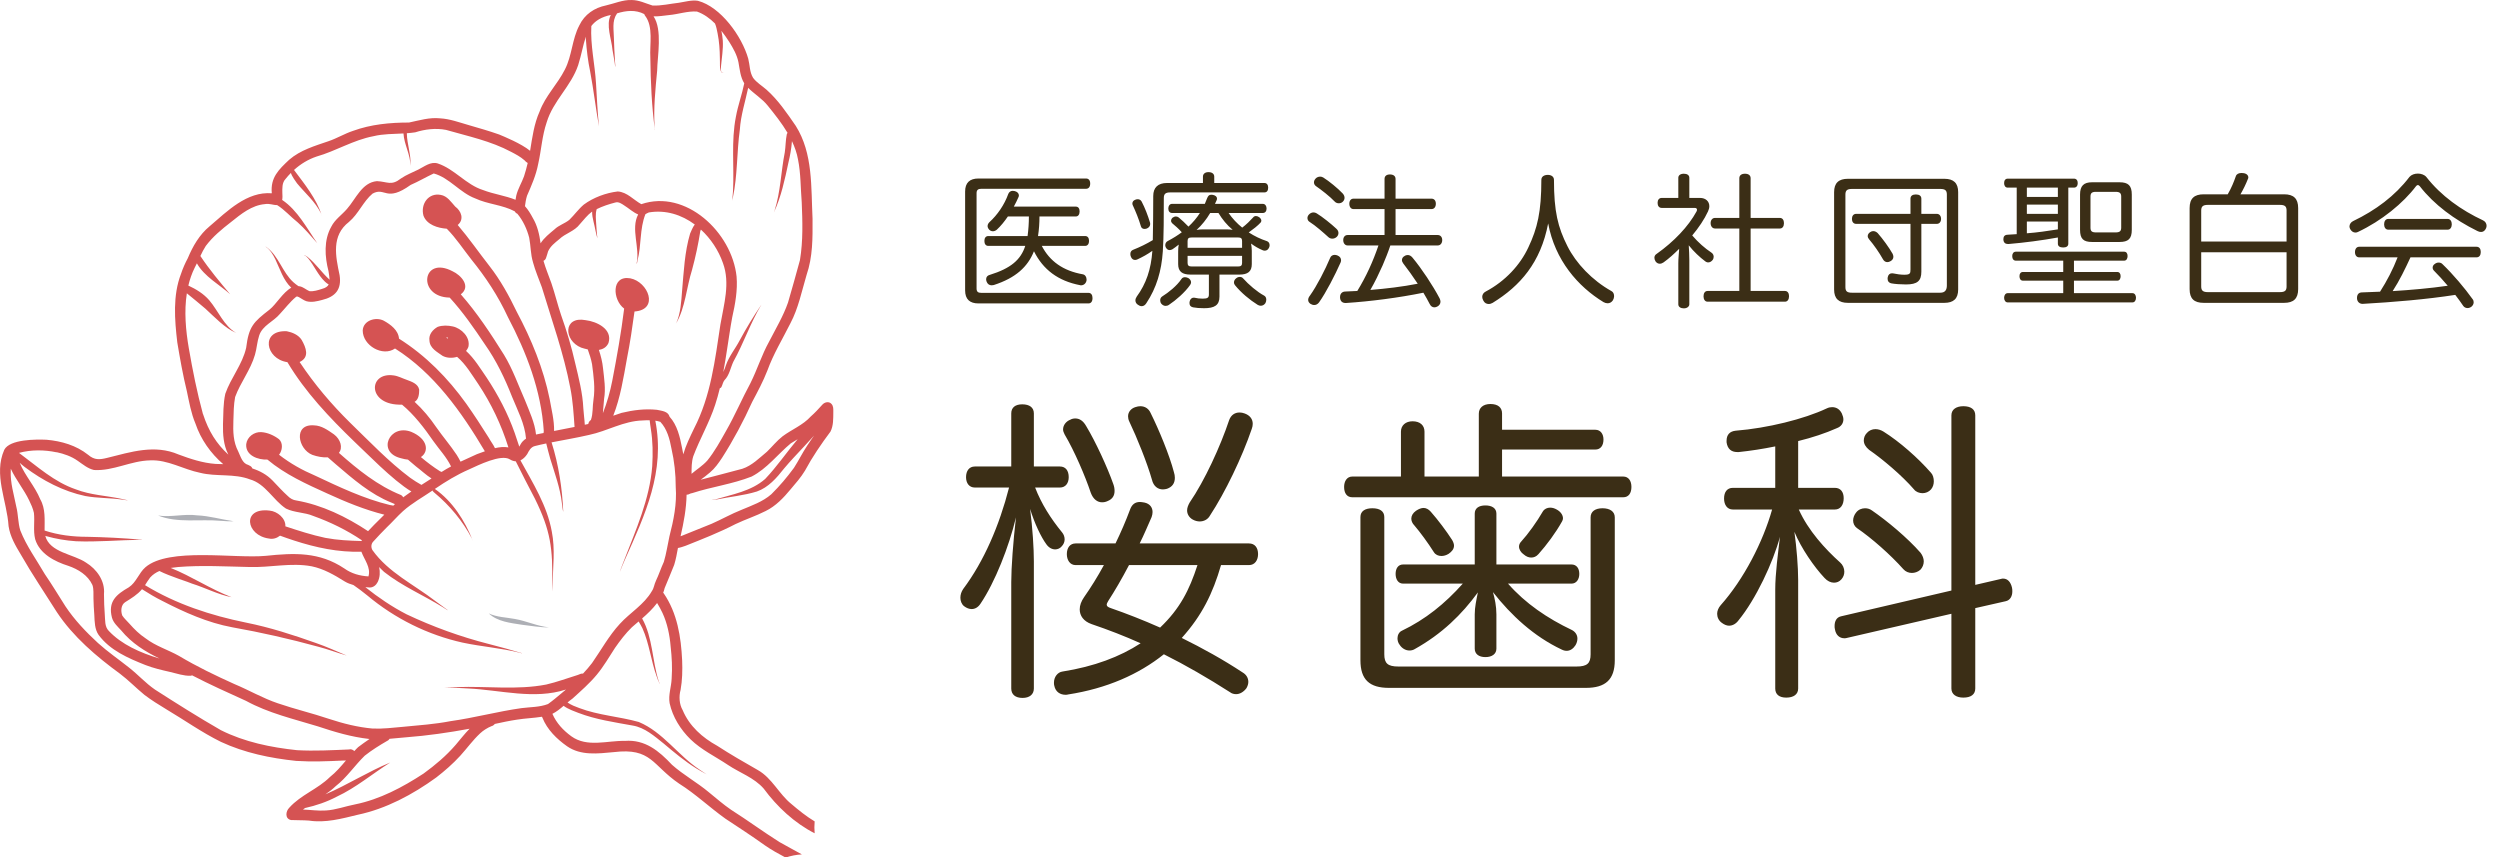 <svg width="207" height="71" viewBox="0 0 207 71" fill="none" xmlns="http://www.w3.org/2000/svg">
<path d="M57.326 40.831L57.33 40.831C57.325 40.831 57.317 40.833 57.311 40.835C57.311 40.835 57.307 40.835 57.305 40.835C57.311 40.835 57.319 40.833 57.325 40.831L57.326 40.831Z" fill="#ADAFB5"/>
<path d="M54.016 0.453C53.437 0.277 52.908 -0.002 52.281 0.002C51.559 -0.019 50.883 0.288 50.189 0.446C49.224 0.64 48.406 1.183 47.966 2.105C47.364 3.243 47.365 4.608 46.774 5.755C46.164 6.972 45.161 7.93 44.682 9.228C44.218 10.255 44.074 11.377 43.892 12.487C43.15 11.88 41.727 11.304 41.325 11.135C40.491 10.841 39.621 10.595 38.769 10.346C38.006 10.127 37.244 9.843 36.447 9.799C35.562 9.703 34.718 9.969 33.865 10.146C32.297 10.146 30.71 10.294 29.226 10.837C28.532 11.064 27.894 11.459 27.198 11.692C26.066 12.082 24.876 12.423 23.944 13.228C23.079 14.044 22.379 14.699 22.505 16.004C20.447 15.839 18.83 17.475 17.359 18.733C16.515 19.43 15.969 20.375 15.548 21.383C15.338 21.772 15.132 22.235 14.988 22.673C14.296 24.464 14.459 26.477 14.68 28.353C14.908 29.71 15.145 31.062 15.473 32.398C15.664 33.299 15.821 34.213 16.18 35.063C16.629 36.39 17.445 37.536 18.482 38.431C18.267 38.422 18.051 38.416 17.842 38.412C16.783 38.335 15.768 37.999 14.777 37.629C12.805 36.78 10.847 37.423 8.884 37.909C8.258 38.066 7.823 38.112 7.296 37.657C6.312 36.874 5.082 36.519 3.853 36.411C2.996 36.373 0.808 36.361 0.354 37.243C-0.558 39.299 0.576 41.448 0.711 43.573C0.842 44.434 1.286 45.19 1.725 45.918C2.653 47.548 3.709 49.096 4.708 50.685C6.061 52.728 7.981 54.357 9.934 55.785C10.662 56.336 11.236 56.941 11.963 57.538C12.533 57.972 13.145 58.35 13.757 58.721C15.269 59.62 16.713 60.647 18.289 61.425C20.248 62.339 22.387 62.778 24.524 63.003C25.824 63.087 27.132 63.034 28.433 62.972C28.496 62.97 28.569 62.97 28.644 62.968C28.233 63.456 27.819 63.944 27.314 64.341C26.313 65.336 24.909 65.814 23.957 66.874C23.641 67.179 23.584 67.796 24.095 67.899C24.586 67.924 25.08 67.905 25.572 67.943C26.943 68.159 28.292 67.784 29.625 67.462C31.965 66.97 34.173 65.789 36.118 64.378C36.825 63.831 37.504 63.239 38.111 62.575C38.668 61.962 39.149 61.284 39.757 60.72C39.997 60.491 40.361 60.261 40.681 60.132C40.801 60.104 40.899 60.032 40.97 59.942C41.569 59.812 42.173 59.681 42.805 59.587C43.492 59.476 44.19 59.456 44.875 59.347C44.888 59.376 44.895 59.407 44.916 59.435C45.311 60.42 46.106 61.194 46.954 61.791C48.095 62.584 49.512 62.398 50.808 62.277C53.965 61.895 53.984 63.36 56.235 64.887C57.577 65.726 58.767 66.862 60.058 67.782C61.141 68.498 62.249 69.218 63.323 69.988C63.873 70.372 64.459 70.693 65.048 71.006C65.486 70.858 65.941 70.768 66.397 70.745C65.782 70.401 65.157 70.075 64.545 69.725C63.203 68.879 61.899 67.918 60.54 67.054C59.886 66.609 59.292 66.085 58.679 65.587C57.707 64.775 56.592 64.168 55.644 63.327C54.556 62.168 53.406 61.215 51.735 61.346C50.273 61.313 48.617 61.912 47.304 60.962C46.623 60.463 46.076 59.875 45.739 59.105C46.076 58.936 46.376 58.694 46.667 58.443C47.012 58.713 47.67 58.942 47.878 59.023C49.343 59.583 50.851 59.796 52.395 60.077C53.391 60.246 54.173 60.941 54.953 61.565C55.821 62.298 56.695 63.03 57.659 63.627C57.934 63.796 58.231 63.963 58.505 64.113C58.314 63.984 58.117 63.859 57.928 63.729C56.149 62.559 54.889 60.611 52.893 59.781C51.276 59.326 49.558 59.23 47.966 58.627C47.635 58.506 47.289 58.374 46.993 58.166C47.128 58.051 47.266 57.94 47.408 57.84C48.099 57.21 48.81 56.594 49.411 55.87C49.985 55.18 50.434 54.395 50.924 53.644C51.345 53.039 51.794 52.45 52.32 51.937C52.502 51.776 52.691 51.619 52.878 51.457C52.988 51.64 53.097 51.822 53.19 52.012C53.761 53.276 53.896 54.691 54.367 55.993C54.442 56.213 54.519 56.43 54.627 56.636C54.627 56.574 54.566 56.486 54.545 56.415C53.995 54.71 54.055 52.786 53.168 51.208C53.617 50.816 54.051 50.405 54.407 49.931C54.412 49.94 54.42 49.948 54.425 49.958C54.586 50.211 54.721 50.482 54.854 50.753C55.247 51.592 55.453 52.588 55.528 53.523C55.63 54.43 55.677 55.265 55.612 56.21C55.582 56.886 55.327 57.544 55.445 58.224C55.694 59.37 56.356 60.417 57.18 61.221C58.085 62.097 59.236 62.64 60.269 63.333C61.255 63.996 62.44 64.383 63.24 65.303C64.335 66.791 65.787 68.149 67.453 68.996C67.424 68.669 67.424 68.341 67.453 68.011C66.77 67.603 66.132 67.087 65.522 66.567C64.496 65.743 63.923 64.42 62.747 63.76C61.611 63.112 60.479 62.463 59.382 61.749C58.164 61.079 57.081 60.127 56.525 58.8C56.244 58.316 56.201 57.671 56.353 57.122C56.497 56.319 56.514 55.497 56.482 54.683C56.39 52.732 56.078 50.768 54.959 49.132C54.946 49.113 54.929 49.101 54.912 49.086C54.962 48.959 55.002 48.829 55.033 48.694C55.307 48.057 55.557 47.416 55.821 46.776C55.967 46.313 56.044 45.849 56.134 45.373C56.347 45.34 56.577 45.255 56.763 45.192C58.16 44.635 59.562 44.088 60.903 43.393C61.723 43.003 62.591 42.725 63.401 42.31C64.23 41.905 64.874 41.225 65.46 40.517C65.873 40.031 66.32 39.524 66.654 38.967C67.267 37.828 67.993 36.768 68.762 35.739C69.017 35.242 68.991 34.656 68.998 34.109C68.998 33.873 69.017 33.637 68.849 33.447C68.628 33.197 68.254 33.299 68.066 33.533C67.769 33.865 67.468 34.19 67.133 34.483C66.493 35.196 65.555 35.561 64.801 36.123C64.32 36.496 63.942 36.98 63.506 37.4C62.87 37.926 62.256 38.558 61.463 38.815C60.318 39.13 59.163 39.414 58.018 39.722C58.273 39.526 58.54 39.341 58.776 39.128C59.188 38.786 59.498 38.343 59.794 37.896C60.716 36.456 61.571 34.856 62.284 33.274C62.737 32.419 63.175 31.613 63.542 30.674C64.038 29.303 64.797 28.067 65.445 26.77C66.102 25.538 66.386 24.107 66.783 22.769C67.301 21.26 67.288 19.722 67.279 18.113C67.149 15.517 67.333 12.709 65.888 10.421C65.162 9.365 64.425 8.276 63.467 7.427C63.095 7.101 62.653 6.845 62.354 6.442C62.06 5.954 62.099 5.428 61.953 4.854C61.427 2.999 59.674 0.563 57.784 0.065C57.253 -0.015 56.727 0.152 56.207 0.229C55.481 0.309 54.747 0.494 54.017 0.457L54.016 0.453ZM16.803 34.284C16.311 32.469 15.956 30.695 15.632 28.823C15.379 27.35 15.237 25.778 15.471 24.286C15.98 24.712 16.504 25.117 17.003 25.555C17.761 26.242 18.615 27.177 19.558 27.567C18.53 26.98 18.081 25.747 17.325 24.86C16.854 24.318 16.236 23.942 15.595 23.646C15.716 23.141 15.881 22.646 16.117 22.174C16.18 22.055 16.24 21.93 16.302 21.803C16.914 22.899 18.18 23.572 19.058 24.364C18.207 23.355 17.335 22.316 16.601 21.212C16.598 21.206 16.594 21.204 16.59 21.198C16.727 20.908 16.871 20.622 17.037 20.367C17.632 19.58 18.345 18.994 19.135 18.381C19.958 17.721 20.851 16.989 21.936 16.901C22.323 16.828 22.611 16.991 22.943 16.98C23.568 17.366 24.056 17.948 24.657 18.42C25.233 18.933 25.772 19.57 26.268 20.136C25.398 18.888 24.651 17.421 23.364 16.555C23.399 16.377 23.39 16.175 23.379 16.006C23.373 15.597 23.343 15.127 23.646 14.814C23.783 14.637 23.933 14.476 24.086 14.319C24.176 14.622 24.501 15.042 24.593 15.179C25.269 16 26.105 16.694 26.582 17.675C26.605 17.725 26.631 17.777 26.64 17.826C26.64 17.83 26.644 17.834 26.646 17.83C26.18 16.423 25.218 15.24 24.344 14.073C24.883 13.585 25.503 13.203 26.202 12.965C27.823 12.504 29.258 11.588 30.927 11.277C31.704 11.085 32.57 11.095 33.408 11.05C33.459 11.959 33.994 12.813 33.983 13.729C34.061 12.84 33.693 11.938 33.687 11.031C33.923 11.014 34.155 10.993 34.381 10.956C35.19 10.701 36.08 10.588 36.93 10.755C38.762 11.283 40.629 11.667 42.332 12.579C42.691 12.767 43.084 12.969 43.432 13.276C43.503 13.364 43.595 13.443 43.694 13.495C43.606 13.867 43.509 14.238 43.389 14.599C43.202 15.127 42.88 15.63 42.744 16.208C42.719 16.317 42.708 16.431 42.687 16.542C41.817 16.192 40.872 16.075 39.997 15.736C38.593 15.298 37.641 13.996 36.243 13.533C35.65 13.353 35.133 13.798 34.626 14.046C34.149 14.286 33.646 14.47 33.202 14.775C32.39 15.413 32.091 15.037 31.211 14.998C29.969 15.108 29.469 16.465 28.728 17.302C28.302 17.798 27.733 18.168 27.432 18.767C26.797 19.883 26.891 21.252 27.201 22.458C27.237 22.715 27.286 22.951 27.291 23.161C26.642 22.579 26.139 21.805 25.446 21.26C25.446 21.258 25.192 21.083 25.194 21.141C25.328 21.166 25.426 21.306 25.527 21.407C26.021 22.011 26.328 22.771 26.902 23.318C26.996 23.408 27.102 23.491 27.216 23.556C27.132 23.715 26.966 23.84 26.659 23.921C26.339 24.021 25.957 24.153 25.613 24.105C25.347 23.988 25.132 23.781 24.844 23.712C24.799 23.7 24.754 23.696 24.709 23.692C24.569 23.595 24.43 23.493 24.294 23.37C23.381 22.552 23.079 21.202 22.08 20.474C22.078 20.469 21.973 20.399 21.994 20.43C22.359 20.665 22.596 21.068 22.793 21.459C23.178 22.266 23.457 23.21 24.118 23.823C23.435 24.196 22.853 25.211 22.32 25.634C20.98 26.672 20.6 27.032 20.381 28.804C20.07 30.179 19.11 31.29 18.656 32.602C18.472 33.428 18.497 34.27 18.463 35.131C18.448 35.97 18.504 36.838 18.886 37.594C18.893 37.609 18.901 37.627 18.908 37.644C17.928 36.745 17.273 35.714 16.809 34.282L16.803 34.284ZM49.369 18.602C49.347 18.18 49.28 17.721 49.407 17.316C49.895 17.076 50.417 16.905 50.939 16.77C51.22 16.682 51.469 16.868 51.694 17.016C52.06 17.241 52.423 17.588 52.84 17.757C52.204 18.954 53.009 20.534 52.706 21.832C52.706 21.832 52.704 21.832 52.702 21.834C52.736 21.874 52.79 21.588 52.786 21.569C53.119 20.315 52.956 18.938 53.441 17.734C53.533 17.683 53.624 17.627 53.724 17.59C55.11 17.356 56.439 17.779 57.528 18.589C57.352 18.81 57.225 19.159 57.141 19.338C56.684 20.87 56.617 22.5 56.476 24.088C56.405 24.987 56.362 25.939 55.986 26.768C56.746 25.474 56.841 23.794 57.301 22.345C57.59 21.283 57.818 20.209 57.988 19.125C58.003 19.088 58.018 19.05 58.035 19.009C58.851 19.758 59.493 20.728 59.861 21.782C60.473 23.445 59.94 25.188 59.652 26.857C59.199 29.818 58.864 32.775 57.464 35.488C57.131 36.181 56.783 36.882 56.577 37.617C56.542 37.427 56.506 37.237 56.465 37.047C56.304 36.196 56.066 35.177 55.443 34.507C55.32 34.044 54.781 34.019 54.395 33.932C53.413 33.831 52.433 33.952 51.467 34.186C51.235 34.259 51.005 34.34 50.777 34.42C51.368 32.917 51.622 31.298 51.91 29.697C52.169 28.404 52.358 27.099 52.537 25.793C54.607 25.64 53.666 23.324 52.182 23.044C50.586 22.775 50.72 24.848 51.68 25.551C51.433 27.56 51.076 29.551 50.694 31.536C50.517 32.446 50.26 33.347 49.92 34.209C49.923 34.136 49.929 34.063 49.933 33.992C49.953 33.708 49.998 33.364 50.019 33.019C50.165 32.202 50.021 31.319 49.931 30.495C49.88 29.969 49.751 29.468 49.588 28.975C49.925 28.917 50.219 28.756 50.382 28.402C50.745 27.25 49.411 26.621 48.496 26.511C46.619 26.152 46.658 28.189 48.12 28.783C48.284 28.837 48.473 28.89 48.668 28.933C48.81 29.33 48.943 29.733 49.021 30.15C49.145 31.125 49.293 32.108 49.141 33.09C49.05 33.644 49.117 34.238 48.928 34.772C48.795 34.862 48.73 34.983 48.709 35.106C48.614 35.131 48.516 35.148 48.421 35.169C48.398 34.712 48.325 34.259 48.299 33.8C48.245 32.556 47.919 31.302 47.631 30.09C47.324 28.721 46.92 27.385 46.45 26.064C46.173 25.238 45.956 24.334 45.657 23.454C45.438 22.836 45.182 22.233 45 21.596C45.103 21.55 45.189 21.461 45.225 21.319C45.27 21.143 45.344 20.997 45.38 20.816C45.582 20.375 45.923 20.125 46.299 19.812C46.817 19.313 47.566 19.157 48.009 18.564C48.337 18.201 48.634 17.803 49.029 17.514C49.02 17.792 49.078 18.086 49.145 18.357C49.255 18.767 49.369 19.495 49.471 19.739C49.413 19.363 49.398 18.971 49.368 18.596L49.369 18.602ZM44.13 21.713C44.321 22.425 44.618 23.099 44.867 23.79C45.698 26.544 46.673 29.249 47.218 32.106C47.433 33.168 47.496 34.269 47.573 35.351C47.012 35.459 46.447 35.57 45.878 35.684C45.898 34.8 45.661 33.909 45.511 33.041C44.996 30.507 43.999 28.09 42.79 25.822C42.156 24.501 41.432 23.182 40.528 22.028C39.647 20.901 38.827 19.718 37.899 18.629C38.453 18.166 38.2 17.475 37.691 17.103C37.345 16.723 37.035 16.225 36.488 16.137C35.489 15.943 34.808 16.88 35.059 17.846C35.336 18.618 36.258 18.886 36.993 18.938C37.757 19.708 38.356 20.634 39.029 21.486C40.216 22.949 41.25 24.516 42.047 26.241C43.589 29.174 44.813 32.335 45.025 35.697C45.01 35.751 45.01 35.801 45.01 35.853C44.935 35.868 44.858 35.883 44.781 35.897C44.65 35.922 44.516 35.949 44.383 35.979C44.282 35 43.827 34.05 43.473 33.151C42.91 31.882 42.453 30.561 41.729 29.374C40.648 27.644 39.512 25.916 38.154 24.37C39.029 23.71 38.172 22.779 37.463 22.456L37.48 22.465C34.935 21.118 34.505 24.599 37.235 24.641C38.328 25.835 39.254 27.174 40.156 28.522C41.091 29.85 41.802 31.331 42.397 32.851C42.85 33.967 43.46 35.1 43.554 36.319C43.458 36.384 43.365 36.454 43.282 36.544C43.159 36.669 43.084 36.83 42.996 36.982C42.992 36.972 42.989 36.959 42.985 36.949C42.867 36.584 42.747 36.219 42.62 35.856C42.049 34.234 41.243 32.704 40.302 31.279C39.776 30.515 39.276 29.681 38.59 29.057C38.668 28.957 38.737 28.85 38.782 28.727C38.966 27.924 38.206 27.183 37.487 27.028C37.081 26.938 36.63 26.926 36.239 27.064C35.843 27.283 35.48 27.698 35.558 28.193C35.588 28.846 36.198 29.138 36.649 29.466C37.001 29.652 37.448 29.668 37.847 29.547C38.571 30.163 39.039 30.983 39.6 31.799C40.672 33.41 41.516 35.182 42.096 37.045C41.731 36.983 41.357 37.018 40.983 37.108C40.846 36.809 40.627 36.54 40.476 36.256C39.866 35.286 39.288 34.395 38.614 33.437C37.078 31.294 35.253 29.443 33.038 28.04C32.983 27.335 32.336 26.866 31.778 26.555C31.129 26.214 30.076 26.521 30.033 27.364C30.033 28.616 31.689 29.564 32.708 28.856C35.929 30.893 38.206 34.094 40.146 37.367C39.924 37.448 39.703 37.531 39.49 37.604C39.031 37.817 38.58 38.017 38.133 38.226C38.041 38.03 37.923 37.844 37.817 37.667C37.291 36.872 36.664 36.152 36.121 35.371C35.599 34.606 35.008 33.894 34.329 33.272C34.669 33.082 34.709 32.619 34.709 32.264C34.615 31.772 34.082 31.603 33.679 31.45C33.315 31.329 32.972 31.131 32.585 31.083C30.459 30.784 30.383 33.602 33.287 33.504C34.286 34.33 35.139 35.446 35.889 36.534C36.378 37.224 36.978 37.853 37.347 38.621C37.083 38.761 36.823 38.913 36.565 39.076C36.522 39.055 36.477 39.034 36.43 39.019C35.882 38.671 35.354 38.274 34.851 37.846C35.541 37.385 35.429 36.333 34.046 35.755C32.246 35.065 31.15 37.462 33.217 37.946C33.419 38.007 33.603 38.04 33.779 38.057C33.994 38.249 34.22 38.433 34.441 38.619C34.881 38.95 35.272 39.332 35.73 39.618C35.453 39.797 35.175 39.973 34.896 40.15C34.572 39.975 34.271 39.772 33.96 39.558C32.181 38.228 30.588 36.55 28.983 34.994C27.437 33.472 26.019 31.801 24.808 29.975C25.656 29.581 25.34 28.783 24.977 28.145C24.709 27.725 24.209 27.519 23.747 27.427C21.549 27.312 21.96 29.722 23.798 29.988C25.276 32.469 27.28 34.576 29.346 36.573C30.212 37.371 32.527 39.787 34.061 40.695C33.831 40.851 33.605 41.012 33.382 41.179C33.348 41.108 33.3 41.043 33.219 40.996C31.279 40.219 29.632 38.888 28.062 37.498C28.405 37.07 28.206 36.381 27.649 35.962C27.145 35.616 26.627 35.234 25.998 35.219C24.271 35.086 24.657 37.185 25.862 37.663C26.275 37.807 26.709 37.892 27.145 37.869C27.362 38.061 27.581 38.253 27.802 38.441C29.222 39.653 30.665 40.918 32.405 41.615C32.486 41.644 32.59 41.696 32.701 41.742C32.656 41.782 32.613 41.826 32.568 41.868C32.476 41.837 32.379 41.84 32.28 41.815C30.128 41.294 28.09 40.323 26.082 39.378C25.02 38.925 24.028 38.372 23.105 37.652C23.386 37.304 23.453 36.69 23.104 36.369C22.69 36.052 22.159 35.814 21.637 35.78C21.056 35.741 20.462 36.166 20.387 36.774C20.312 37.723 21.378 38.088 22.142 38.053C23.616 39.288 25.37 40.079 27.104 40.864C28.629 41.563 30.195 42.208 31.822 42.615C31.541 42.895 31.256 43.17 30.979 43.454C30.819 43.619 30.641 43.796 30.476 43.98C28.67 42.786 26.665 41.809 24.528 41.438C24.266 41.409 24.015 41.263 23.828 41.069C23.382 40.67 22.986 40.219 22.57 39.791C22.093 39.299 21.519 38.99 20.899 38.79C20.867 38.712 20.817 38.639 20.725 38.585C20.667 38.552 20.609 38.527 20.551 38.495C20.065 38.368 19.928 37.805 19.73 37.389C19.305 36.582 19.292 35.741 19.324 34.823C19.343 34.172 19.348 33.518 19.468 32.874C19.908 31.665 20.752 30.626 21.111 29.374C21.266 28.848 21.287 28.293 21.463 27.773C21.734 26.945 22.647 26.63 23.171 25.998C23.616 25.526 24.009 24.996 24.511 24.581C24.586 24.518 24.674 24.566 24.75 24.603C24.958 24.714 25.141 24.864 25.366 24.939C25.794 25.061 26.249 24.948 26.668 24.837C27.759 24.574 28.3 23.977 28.12 22.79C27.785 21.2 27.422 19.516 28.895 18.374C29.681 17.715 30.074 16.68 30.848 16.031C31.907 15.453 31.951 16.784 34.003 15.311C34.656 15.027 35.27 14.662 35.914 14.363C37.209 14.716 38.086 15.958 39.346 16.427C40.392 16.918 41.611 16.955 42.622 17.5C42.671 17.594 42.745 17.663 42.837 17.698C43.309 18.264 43.634 18.969 43.818 19.683C43.95 20.355 43.928 21.054 44.132 21.713L44.13 21.713ZM37.053 28.038C37.022 28.001 36.984 27.969 36.943 27.944C36.997 27.942 37.05 27.942 37.102 27.961C37.089 27.982 37.076 28.003 37.065 28.026C37.061 28.03 37.057 28.034 37.053 28.038ZM4.689 37.442C5.297 37.573 5.922 37.788 6.441 38.159C6.862 38.449 7.271 38.802 7.786 38.917C9.386 39.011 10.831 38.147 12.442 38.118C13.888 38.049 15.181 38.869 16.571 39.148C17.887 39.485 19.395 39.19 20.695 39.693C21.977 40.05 22.61 41.406 23.678 42.11C24.387 42.458 25.216 42.412 25.944 42.723C27.353 43.226 28.712 43.892 29.96 44.733C29.95 44.754 29.947 44.777 29.939 44.798C28.934 44.768 27.969 44.729 26.936 44.535C25.809 44.295 24.72 43.94 23.629 43.581C23.669 42.919 22.961 42.333 22.318 42.277C20.001 41.999 20.351 44.336 22.271 44.591C22.61 44.664 22.928 44.556 23.186 44.353C23.568 44.489 23.948 44.629 24.339 44.752C26.152 45.342 28.014 45.741 29.926 45.682C29.928 45.689 29.928 45.697 29.932 45.705C30.171 46.35 30.727 46.995 30.508 47.727C29.788 47.681 29.105 47.496 28.509 47.068C26.44 45.687 24.374 45.776 22.013 46.023C19.416 46.269 13.991 45.303 12.043 46.966C11.491 47.444 11.285 48.226 10.664 48.631C9.625 49.226 8.926 49.808 9.27 51.141C9.39 51.572 9.74 51.878 10.031 52.195C10.89 53.245 12.021 53.955 13.214 54.528C11.63 54.063 10.058 53.358 9.01 52.241C8.652 51.886 8.718 51.344 8.675 50.877C8.634 50.324 8.611 49.789 8.609 49.186C8.71 48.101 8.009 47.127 7.133 46.59C6.096 45.872 4.119 45.764 3.748 44.368C3.772 44.376 3.797 44.382 3.817 44.391C4.631 44.616 5.441 44.76 6.302 44.816C8.074 44.887 9.846 44.718 11.618 44.693C11.63 44.693 11.781 44.7 11.766 44.679C11.719 44.683 11.65 44.675 11.6 44.674C10.142 44.551 8.677 44.476 7.212 44.447C6.023 44.447 4.824 44.305 3.692 43.929C3.686 43.043 3.787 42.135 3.329 41.333C2.893 40.267 2.062 39.378 1.63 38.318C1.766 38.439 1.903 38.562 2.049 38.671C3.542 39.795 5.239 40.684 7.062 41.071C8.057 41.256 9.107 41.219 10.116 41.367C10.271 41.383 10.458 41.432 10.597 41.413C10.411 41.402 10.224 41.336 10.037 41.302C8.787 41.035 7.498 40.991 6.293 40.524C4.493 39.917 3.086 38.616 1.572 37.498C2.58 37.227 3.669 37.235 4.689 37.452L4.689 37.442ZM28.901 62.056C28.917 62.056 28.934 62.054 28.951 62.053C27.505 62.116 26.047 62.197 24.597 62.116C22.436 61.887 20.258 61.446 18.291 60.459C16.44 59.397 14.633 58.253 12.835 57.1C12.041 56.553 11.45 55.876 10.671 55.265C9.818 54.587 8.92 53.973 8.11 53.239C7.126 52.333 6.167 51.331 5.417 50.2C4.848 49.311 4.313 48.414 3.714 47.542C3.033 46.365 2.193 45.219 1.686 43.931C1.486 43.32 1.514 42.586 1.349 41.955C1.158 40.966 0.842 39.992 0.891 38.967C0.891 38.915 0.891 38.861 0.893 38.809C1.31 39.72 1.984 40.53 2.414 41.431C2.558 41.724 2.732 42.106 2.809 42.467C2.889 43.187 2.736 43.927 2.91 44.639C3.275 45.864 4.547 46.503 5.66 46.853C6.467 47.131 7.273 47.619 7.653 48.437C7.777 48.796 7.722 49.186 7.739 49.56C7.749 50.04 7.773 50.432 7.809 50.927C7.837 51.473 7.835 52.099 8.164 52.569C9.105 53.85 10.615 54.495 12.036 55.063C12.692 55.319 13.388 55.48 14.075 55.636C14.644 55.764 15.216 55.979 15.802 55.952C15.841 55.947 15.871 55.931 15.905 55.918C17.365 56.676 18.871 57.352 20.372 58.032C22.228 59.047 24.292 59.524 26.302 60.138C27.72 60.609 29.078 61.02 30.585 61.188C30.588 61.188 30.592 61.188 30.598 61.188C30.282 61.4 29.971 61.624 29.657 61.861C29.542 61.964 29.441 62.079 29.337 62.191C29.224 62.074 29.058 62.006 28.901 62.054L28.901 62.056ZM37.723 61.682C36.943 62.584 36.032 63.354 35.074 64.049C33.339 65.184 31.447 66.19 29.404 66.603C28.635 66.747 27.78 67.068 26.975 67.108C26.341 67.152 25.72 67.052 25.085 67.031C25.141 66.985 25.203 66.949 25.259 66.905C26.169 66.701 27.055 66.402 27.884 65.964C29.477 65.223 30.835 64.063 32.315 63.135C30.484 63.884 28.773 64.988 26.945 65.772C27.241 65.568 27.531 65.353 27.791 65.098C28.717 64.378 29.366 63.383 30.201 62.571C30.783 62.11 31.421 61.715 32.061 61.344C32.153 61.306 32.211 61.242 32.254 61.173C32.703 61.139 33.157 61.089 33.635 61.048C35.397 60.914 37.143 60.66 38.881 60.34C38.474 60.755 38.111 61.225 37.723 61.682ZM54.306 48.105C54.169 48.376 54.154 48.692 53.976 48.942C53.333 50.067 52.167 50.724 51.319 51.661C50.417 52.64 49.794 53.792 49.021 54.9C48.789 55.207 48.537 55.493 48.275 55.772C48.136 55.753 47.974 55.835 47.841 55.887C46.971 56.152 46.115 56.477 45.228 56.68C42.809 57.15 40.319 56.801 37.873 56.891C37.521 56.899 37.169 56.914 36.818 56.914C37.444 56.943 38.12 56.958 38.762 57.005C41.451 57.131 44.237 57.949 46.866 57.091C46.739 57.197 46.615 57.304 46.486 57.408C46.123 57.711 45.76 58.022 45.374 58.295C44.676 58.562 43.911 58.539 43.18 58.633C41.217 58.907 39.291 59.434 37.3 59.712C36.005 59.963 34.688 60.054 33.376 60.18C32.514 60.253 31.743 60.361 30.85 60.324C29.625 60.215 28.42 59.912 27.239 59.522C25.837 59.049 24.397 58.712 22.997 58.23C21.792 57.828 20.602 57.137 19.417 56.644C17.842 55.933 16.308 55.198 14.81 54.303C13.899 53.796 12.889 53.495 12.05 52.851C11.558 52.529 11.111 52.091 10.718 51.642C10.522 51.417 10.29 51.219 10.125 50.968C9.988 50.595 10.013 50.086 10.37 49.856C10.864 49.547 11.377 49.242 11.757 48.786C12.307 49.134 12.861 49.472 13.443 49.758C15.271 50.701 17.191 51.561 19.228 51.939C21.622 52.365 23.996 52.901 26.346 53.548C27.14 53.75 27.941 54.061 28.708 54.278C27.877 53.932 27.041 53.544 26.182 53.249C24.277 52.571 22.346 51.947 20.364 51.55C17.47 50.962 14.573 50.021 12.009 48.452C12.148 48.241 12.266 48.028 12.43 47.821C12.646 47.577 12.909 47.404 13.199 47.279C14.068 47.723 15.709 48.22 15.894 48.322C16.979 48.66 18.104 49.249 19.176 49.447C17.453 48.794 15.868 47.719 14.133 47.024C14.343 46.991 14.552 46.968 14.754 46.949C16.687 46.791 18.712 46.907 20.662 46.949C22.366 47.005 24.099 46.567 25.813 46.891C26.797 47.095 27.695 47.611 28.554 48.151C28.779 48.285 29.02 48.372 29.267 48.443C29.66 48.714 30.044 49.002 30.413 49.305C32.697 51.217 35.425 52.571 38.311 53.21C39.877 53.544 41.484 53.656 43.035 54.047C43.097 54.059 43.185 54.103 43.236 54.086C42.323 53.809 41.391 53.562 40.463 53.32C38.135 52.725 35.859 51.903 33.67 50.868C32.463 50.246 31.322 49.474 30.25 48.617C30.369 48.627 30.491 48.639 30.609 48.646C30.903 48.652 31.15 48.447 31.277 48.185C31.47 47.784 31.477 47.366 31.395 46.953C31.529 47.089 31.66 47.227 31.803 47.354C33.3 48.539 35.081 49.288 36.692 50.292C36.825 50.367 36.973 50.492 37.1 50.538C36.748 50.284 36.397 50.017 36.043 49.764C34.288 48.406 32.154 47.406 30.832 45.541C30.701 45.294 30.727 45.004 30.938 44.808C31.286 44.422 31.646 44.044 32.014 43.677C32.476 43.241 32.892 42.755 33.361 42.329C34.112 41.657 34.997 41.175 35.82 40.611C35.822 40.626 35.82 40.641 35.831 40.657C35.867 40.714 35.921 40.753 35.97 40.797C37.237 41.853 38.309 43.128 39.085 44.614C39.102 44.656 39.127 44.702 39.136 44.741C39.136 44.745 39.142 44.748 39.142 44.743C38.477 43.097 37.467 41.502 36.005 40.484C36.922 39.862 37.804 39.318 38.842 38.865C39.594 38.522 41.482 37.579 42.214 38.034C42.384 38.141 42.549 38.191 42.706 38.197C43.219 39.234 43.739 40.242 44.287 41.285C45.601 43.948 45.775 45.413 45.722 48.362C45.722 48.569 45.732 48.777 45.732 48.984C45.747 48.815 45.739 48.598 45.751 48.41C45.782 46.947 45.979 45.465 45.689 44.015C45.303 41.861 44.126 40.006 43.092 38.118C43.303 38.018 43.494 37.84 43.653 37.6C43.801 37.316 43.95 37.018 44.282 36.934C44.596 36.853 44.912 36.786 45.228 36.718C45.328 37.143 45.447 37.567 45.562 37.988C45.934 39.205 46.383 40.392 46.525 41.67C46.563 41.903 46.574 42.175 46.639 42.387C46.553 40.44 46.258 38.485 45.67 36.628C46.703 36.423 47.745 36.252 48.773 36.012C50.296 35.693 51.624 34.852 53.224 34.814C53.413 34.8 53.604 34.793 53.793 34.797C53.825 35.036 53.847 35.278 53.89 35.517C54.055 36.536 54.066 37.565 54.004 38.602C53.795 41.325 52.65 43.875 51.677 46.392C51.559 46.711 51.418 47.029 51.323 47.354C51.447 47.029 51.605 46.669 51.746 46.334C53.426 42.579 55.088 39.053 54.261 34.833C54.399 34.854 54.538 34.881 54.674 34.927C55.234 35.522 55.453 36.354 55.599 37.153C55.833 38.174 55.954 39.263 55.95 40.325C56.055 41.713 55.773 43.08 55.428 44.414C55.273 45.115 55.176 45.83 54.968 46.519C54.73 47.029 54.549 47.594 54.302 48.109L54.306 48.105ZM65.499 36.697C65.677 36.58 65.86 36.473 66.046 36.367C65.134 37.448 64.328 38.637 63.357 39.656C62.209 40.672 60.634 40.933 59.212 41.358C59.111 41.381 59.006 41.392 58.905 41.404C59.034 41.411 59.171 41.384 59.3 41.365C60.421 41.131 61.575 41.035 62.668 40.697C63.628 40.361 64.307 39.572 64.927 38.786C65.189 38.485 65.447 38.174 65.724 37.884C66.291 37.287 66.846 36.676 67.404 36.068C67.209 36.338 67.024 36.617 66.839 36.895C66.442 37.489 66.128 38.134 65.742 38.735C65.159 39.526 64.578 40.219 63.865 40.924C63.153 41.546 62.253 41.853 61.401 42.212C60.552 42.548 59.756 43.003 58.92 43.37C58.099 43.702 57.277 44.032 56.456 44.364C56.424 44.38 56.388 44.391 56.351 44.401C56.613 43.268 56.828 42.124 56.85 40.962C56.938 40.962 57.026 40.945 57.105 40.893C57.167 40.852 57.24 40.849 57.311 40.831C58.929 40.305 60.651 40.084 62.238 39.457C63.521 38.796 64.403 37.598 65.497 36.694L65.499 36.697ZM59.204 1.955C59.32 2.212 59.358 2.502 59.42 2.781C59.552 3.437 59.599 4.132 59.605 4.824C59.631 5.213 59.552 5.672 59.743 6.02C59.788 6.043 59.861 5.985 59.901 5.97C59.872 5.956 59.805 6.018 59.766 6.012C59.766 6.012 59.76 6.012 59.758 6.012C59.758 6.012 59.755 6.01 59.753 6.008C59.668 5.857 59.698 5.653 59.7 5.478C59.76 4.779 59.893 4.073 59.848 3.362C59.824 3.097 59.79 2.821 59.732 2.554C59.966 2.85 60.183 3.161 60.383 3.472C60.705 3.994 61.021 4.539 61.143 5.152C61.252 5.741 61.302 6.387 61.624 6.899C61.439 7.825 61.105 8.714 60.933 9.664C60.529 11.703 60.8 13.775 60.692 15.834C60.684 16.089 60.634 16.384 60.64 16.627C60.643 16.54 60.664 16.448 60.681 16.36C61.078 14.495 60.997 12.615 61.259 10.728C61.334 9.545 61.708 8.422 61.948 7.274C62.466 7.792 63.108 8.17 63.572 8.752C64.142 9.457 64.736 10.2 65.211 11.004C65.181 11.039 65.153 11.079 65.145 11.127C65.043 11.621 65.056 12.124 64.979 12.621C64.661 14.224 64.636 15.872 64.133 17.437C64.116 17.483 64.099 17.531 64.079 17.577C64.079 17.581 64.083 17.583 64.084 17.577C64.683 16.281 64.983 14.864 65.28 13.468C65.422 12.884 65.529 12.287 65.574 11.686C65.8 12.168 65.982 12.669 66.075 13.203C66.311 14.367 66.283 15.542 66.382 16.736C66.448 18.308 66.502 19.944 66.236 21.536C65.915 22.709 65.591 23.883 65.248 25.05C64.85 26.191 64.227 27.224 63.678 28.293C63.07 29.387 62.7 30.597 62.14 31.717C61.45 32.988 60.847 34.413 60.116 35.682C59.64 36.528 59.171 37.387 58.563 38.138C58.181 38.562 57.693 38.865 57.26 39.232C57.264 38.746 57.257 38.255 57.399 37.788C57.943 36.338 58.735 34.994 59.216 33.516C59.365 33.066 59.489 32.609 59.601 32.149C59.661 32.133 59.715 32.093 59.747 32.018C59.833 31.843 59.859 31.636 59.985 31.482C60.396 31.066 60.479 30.465 60.722 29.948C61.575 28.424 62.129 26.738 63.033 25.248C63.029 25.242 63.025 25.248 63.025 25.253C62.391 26.187 61.794 27.168 61.253 28.17C60.885 28.877 60.359 29.497 60.101 30.259C60.041 30.44 59.975 30.628 59.887 30.803C60.003 30.183 60.108 29.558 60.2 28.936C60.344 28.049 60.46 27.16 60.627 26.277C60.873 25.183 61.085 24.032 60.989 22.901C60.602 19.221 56.768 15.649 53.101 16.905C52.455 16.552 51.931 15.908 51.153 15.853C50.189 15.964 49.13 16.352 48.342 16.938C47.895 17.314 47.556 17.8 47.139 18.205C46.759 18.514 46.269 18.645 45.913 18.992C45.507 19.334 45.047 19.687 44.761 20.148C44.66 19.415 44.502 18.694 44.115 18.045C43.935 17.706 43.728 17.362 43.468 17.072C43.503 16.784 43.543 16.517 43.636 16.212C44.007 15.359 44.385 14.509 44.56 13.585C44.821 12.441 44.882 11.252 45.262 10.138C45.799 8.345 47.287 7.147 47.874 5.388C48.148 4.534 48.271 3.721 48.511 3.038C48.514 3.12 48.516 3.195 48.511 3.251C48.574 4.157 48.683 5.06 48.87 5.947C49.152 7.444 49.325 8.961 49.594 10.459C49.478 9.309 49.42 8.082 49.349 6.895C49.259 5.327 48.877 3.741 48.962 2.155C49.293 1.721 49.791 1.402 50.578 1.237C50.144 2.047 50.644 3.272 50.715 4.138C50.786 4.61 50.896 5.085 50.941 5.557C50.966 5.415 50.924 5.221 50.921 5.062C50.876 4.43 50.853 3.796 50.831 3.159C50.825 2.498 50.662 1.748 51.061 1.168C51.076 1.147 51.085 1.125 51.091 1.106C51.839 0.872 52.625 0.789 53.351 1.168C53.357 1.214 53.374 1.26 53.411 1.298C54.12 2.222 53.78 3.654 53.849 4.795C53.873 6.778 53.961 8.767 54.22 10.734C54.221 10.745 54.223 10.762 54.231 10.772C54.234 10.776 54.238 10.77 54.234 10.768C54.212 10.691 54.208 10.58 54.201 10.495C54.107 8.94 54.264 7.414 54.412 5.86C54.431 4.651 54.865 2.466 54.113 1.352C54.536 1.373 54.968 1.291 55.395 1.248C56.166 1.181 56.933 0.903 57.707 0.956C58.284 1.162 58.778 1.521 59.21 1.955L59.204 1.955Z" fill="#D55353"/>
<path d="M52.163 23.043C52.163 23.043 52.177 23.047 52.182 23.049C52.184 23.049 52.186 23.049 52.19 23.049L52.165 23.043L52.163 23.043Z" fill="#ADAFB5"/>
<path d="M26.268 20.142C26.268 20.142 26.264 20.136 26.262 20.133C26.264 20.136 26.266 20.14 26.268 20.142Z" fill="#ADAFB5"/>
<path d="M19.059 24.366C19.059 24.366 19.059 24.366 19.056 24.363C19.056 24.363 19.056 24.363 19.059 24.366Z" fill="#ADAFB5"/>
<path d="M52.693 21.819C52.693 21.819 52.699 21.829 52.701 21.834C52.699 21.828 52.701 21.811 52.693 21.819Z" fill="#ADAFB5"/>
<path d="M55.971 26.803C55.971 26.803 55.971 26.803 55.973 26.803C55.977 26.793 55.979 26.783 55.983 26.773C55.977 26.783 55.973 26.795 55.965 26.805L55.971 26.803Z" fill="#ADAFB5"/>
<path d="M49.592 10.48C49.592 10.48 49.592 10.476 49.592 10.474C49.592 10.47 49.592 10.464 49.59 10.46C49.59 10.466 49.59 10.472 49.59 10.478L49.592 10.48Z" fill="#ADAFB5"/>
<path d="M45.468 51.945C44.502 51.856 43.589 51.413 42.631 51.25C41.905 51.111 41.151 51.111 40.468 50.789C41.192 51.48 42.283 51.582 43.232 51.732C43.96 51.809 44.766 51.968 45.47 51.945L45.468 51.945Z" fill="#ADAFB5"/>
<path d="M13.089 42.686C14.687 43.335 16.584 42.964 18.291 43.126C18.375 43.132 19.367 43.212 19.329 43.132C19.322 43.147 19.299 43.145 19.281 43.147C18.298 43.005 17.335 42.715 16.328 42.671C15.246 42.525 14.161 42.849 13.089 42.686Z" fill="#ADAFB5"/>
<path d="M89.848 20.36H86.26C86.92 21.632 88.024 22.424 89.656 22.712C89.848 22.748 89.968 22.928 89.968 23.144C89.968 23.18 89.968 23.228 89.956 23.264C89.896 23.492 89.716 23.624 89.512 23.624C89.488 23.624 89.452 23.624 89.428 23.612C87.616 23.264 86.368 22.328 85.612 20.804C85.096 22.1 84.1 23.012 82.288 23.6C82.228 23.612 82.168 23.624 82.108 23.624C81.916 23.624 81.76 23.516 81.688 23.312C81.664 23.24 81.652 23.18 81.652 23.12C81.652 22.952 81.748 22.808 81.952 22.76C83.692 22.22 84.52 21.512 84.892 20.36H81.832C81.616 20.36 81.508 20.192 81.508 19.952C81.508 19.712 81.616 19.544 81.832 19.544H85.084C85.156 19.004 85.192 18.464 85.192 17.924H83.452C83.176 18.332 82.864 18.716 82.54 19.016C82.444 19.1 82.324 19.148 82.216 19.148C82.108 19.148 82 19.112 81.904 19.016C81.82 18.92 81.772 18.824 81.772 18.716C81.772 18.596 81.832 18.488 81.928 18.392C82.576 17.804 83.164 16.964 83.488 16.052C83.56 15.884 83.692 15.8 83.86 15.8C83.908 15.8 83.968 15.812 84.028 15.824C84.244 15.884 84.364 16.016 84.364 16.184C84.364 16.232 84.352 16.28 84.328 16.328C84.22 16.58 84.088 16.844 83.944 17.108H89.08C89.284 17.108 89.392 17.264 89.392 17.504C89.392 17.744 89.284 17.924 89.08 17.924H86.068C86.068 18.464 86.032 19.004 85.948 19.544H89.848C90.064 19.544 90.172 19.7 90.172 19.952C90.172 20.18 90.064 20.36 89.848 20.36ZM90.124 25.124H81.016C80.296 25.124 79.912 24.776 79.912 24.044V15.86C79.912 15.128 80.296 14.78 81.016 14.78H89.92C90.148 14.78 90.268 14.936 90.268 15.2C90.268 15.464 90.148 15.632 89.92 15.632H81.244C80.992 15.632 80.86 15.728 80.86 15.992V23.888C80.86 24.164 80.992 24.248 81.244 24.248H90.124C90.34 24.248 90.46 24.416 90.46 24.68C90.46 24.956 90.34 25.124 90.124 25.124ZM97.552 21.872V20.816C97.552 20.624 97.564 20.444 97.6 20.252C97.408 20.408 97.228 20.54 97.084 20.636C97 20.684 96.916 20.708 96.844 20.708C96.712 20.708 96.604 20.624 96.532 20.492C96.496 20.42 96.484 20.36 96.484 20.3C96.484 20.144 96.568 20.012 96.7 19.952C97.132 19.724 97.516 19.484 97.852 19.232C97.576 18.92 97.288 18.68 97.06 18.488C97 18.428 96.964 18.356 96.964 18.284C96.964 18.188 97.012 18.092 97.096 18.02C97.18 17.96 97.276 17.924 97.372 17.924C97.456 17.924 97.54 17.96 97.6 18.008C97.852 18.212 98.14 18.488 98.404 18.764C98.764 18.428 99.088 18.056 99.352 17.636H97.048C96.844 17.636 96.736 17.48 96.736 17.264C96.736 17.06 96.844 16.88 97.048 16.88H99.76C99.82 16.736 99.88 16.592 99.94 16.436C100.024 16.232 100.096 16.124 100.288 16.124C100.336 16.124 100.384 16.124 100.432 16.136C100.648 16.184 100.768 16.292 100.768 16.436C100.768 16.496 100.756 16.556 100.72 16.616C100.684 16.712 100.636 16.796 100.6 16.88H104.56C104.764 16.88 104.872 17.06 104.872 17.264C104.872 17.48 104.764 17.636 104.56 17.636H101.728C102.04 18.092 102.424 18.5 102.856 18.848C103.204 18.584 103.516 18.272 103.756 18.008C103.816 17.924 103.9 17.888 103.996 17.888C104.08 17.888 104.176 17.924 104.26 17.984C104.368 18.056 104.44 18.176 104.44 18.272C104.44 18.332 104.416 18.38 104.38 18.428C104.14 18.692 103.768 18.98 103.396 19.244C103.876 19.556 104.38 19.796 104.896 19.964C105.04 20.012 105.124 20.144 105.124 20.3C105.124 20.372 105.112 20.432 105.076 20.504C105.004 20.672 104.872 20.756 104.728 20.756C104.656 20.756 104.596 20.744 104.524 20.708C104.188 20.564 103.9 20.396 103.588 20.168C103.624 20.348 103.648 20.576 103.648 20.768V21.872C103.648 22.484 103.312 22.736 102.628 22.736H100.972V24.56C100.972 25.28 100.552 25.52 99.7 25.52C99.34 25.52 99.028 25.496 98.788 25.448C98.608 25.412 98.488 25.304 98.488 25.088C98.488 25.064 98.488 25.016 98.5 24.98C98.536 24.764 98.68 24.644 98.848 24.644C98.872 24.644 98.896 24.644 98.932 24.656C99.112 24.704 99.352 24.728 99.592 24.728C99.988 24.728 100.096 24.644 100.096 24.38V22.736H98.572C97.888 22.736 97.552 22.484 97.552 21.872ZM100.888 17.636H100.204C99.892 18.164 99.52 18.632 99.076 19.04C99.244 19.004 99.448 18.992 99.628 18.992H101.5C101.692 18.992 101.896 19.004 102.064 19.028C101.596 18.644 101.2 18.152 100.888 17.636ZM98.332 20.516H102.844V19.952C102.844 19.724 102.736 19.664 102.52 19.664H98.668C98.44 19.664 98.332 19.724 98.332 19.952V20.516ZM98.332 21.188V21.776C98.332 21.992 98.44 22.064 98.668 22.064H102.52C102.736 22.064 102.844 21.992 102.844 21.776V21.188H98.332ZM100.54 15.152H104.692C104.908 15.152 105.004 15.32 105.004 15.536C105.004 15.776 104.908 15.932 104.692 15.932H96.892C96.496 15.932 96.364 16.064 96.364 16.4C96.364 17.708 96.364 19.604 96.28 20.828C96.172 22.436 95.764 23.828 94.912 25.112C94.804 25.28 94.672 25.352 94.528 25.352C94.42 25.352 94.312 25.304 94.216 25.232C94.084 25.148 94.012 25.016 94.012 24.872C94.012 24.776 94.048 24.668 94.12 24.56C94.9 23.492 95.308 22.304 95.416 20.768C95.032 21.044 94.6 21.284 94.156 21.488C94.096 21.512 94.036 21.524 93.976 21.524C93.832 21.524 93.7 21.428 93.64 21.26C93.604 21.188 93.592 21.104 93.592 21.032C93.592 20.876 93.664 20.744 93.82 20.684C94.396 20.456 94.936 20.192 95.452 19.88C95.476 18.872 95.488 17.396 95.488 16.232C95.488 15.524 95.884 15.152 96.628 15.152H99.604V14.624C99.604 14.396 99.784 14.252 100.06 14.252C100.36 14.252 100.54 14.396 100.54 14.624V15.152ZM93.988 16.544C94.06 16.508 94.132 16.496 94.204 16.496C94.336 16.496 94.456 16.556 94.528 16.688C94.804 17.216 95.044 17.84 95.224 18.44C95.236 18.476 95.236 18.512 95.236 18.548C95.236 18.716 95.128 18.848 94.96 18.92C94.888 18.944 94.828 18.956 94.768 18.956C94.624 18.956 94.504 18.884 94.468 18.74C94.288 18.128 94.036 17.516 93.796 17C93.772 16.952 93.76 16.904 93.76 16.856C93.76 16.724 93.832 16.604 93.988 16.544ZM102.364 23.036C102.448 22.964 102.556 22.928 102.664 22.928C102.76 22.928 102.856 22.964 102.928 23.048C103.384 23.564 104.104 24.176 104.668 24.476C104.788 24.536 104.848 24.668 104.848 24.812C104.848 24.908 104.824 25.004 104.776 25.1C104.68 25.244 104.536 25.316 104.392 25.316C104.308 25.316 104.224 25.292 104.14 25.244C103.48 24.836 102.748 24.224 102.256 23.612C102.196 23.54 102.172 23.468 102.172 23.384C102.172 23.252 102.244 23.12 102.364 23.036ZM98.392 23.024C98.536 23.108 98.62 23.24 98.62 23.372C98.62 23.444 98.596 23.516 98.548 23.588C98.104 24.224 97.348 24.872 96.784 25.244C96.7 25.304 96.604 25.328 96.508 25.328C96.376 25.328 96.244 25.256 96.148 25.136C96.088 25.052 96.064 24.956 96.064 24.86C96.064 24.728 96.124 24.608 96.244 24.536C96.748 24.224 97.444 23.672 97.828 23.096C97.888 23 97.996 22.952 98.116 22.952C98.2 22.952 98.296 22.976 98.392 23.024ZM115.552 19.46H119.044C119.272 19.46 119.416 19.628 119.416 19.88C119.416 20.132 119.272 20.324 119.044 20.324H115.12C114.94 20.876 114.712 21.428 114.484 21.968C114.172 22.664 113.848 23.348 113.464 24.008C114.772 23.9 116.104 23.744 117.388 23.492C116.992 22.892 116.56 22.292 116.188 21.812C116.116 21.716 116.08 21.62 116.08 21.536C116.08 21.404 116.152 21.272 116.296 21.2C116.38 21.14 116.476 21.116 116.56 21.116C116.704 21.116 116.836 21.188 116.956 21.332C117.724 22.256 118.636 23.636 119.2 24.704C119.248 24.8 119.272 24.896 119.272 24.98C119.272 25.148 119.176 25.292 119.02 25.376C118.936 25.424 118.852 25.448 118.768 25.448C118.612 25.448 118.468 25.364 118.372 25.16C118.228 24.872 118.048 24.56 117.856 24.236C115.792 24.656 113.476 24.956 111.448 25.088C111.436 25.088 111.424 25.088 111.412 25.088C111.16 25.088 110.98 24.956 110.956 24.656C110.956 24.632 110.956 24.62 110.956 24.596C110.956 24.308 111.136 24.152 111.364 24.14C111.7 24.128 112.048 24.104 112.384 24.092C113.116 22.904 113.692 21.632 114.136 20.324H111.58C111.364 20.324 111.22 20.132 111.22 19.88C111.22 19.628 111.364 19.46 111.58 19.46H114.64V17.312H112.072C111.856 17.312 111.724 17.132 111.724 16.868C111.724 16.616 111.856 16.448 112.072 16.448H114.64V14.816C114.64 14.576 114.808 14.444 115.084 14.444C115.372 14.444 115.552 14.576 115.552 14.816V16.448H118.528C118.756 16.448 118.888 16.616 118.888 16.868C118.888 17.132 118.756 17.312 118.528 17.312H115.552V19.46ZM109.564 14.696C110.044 14.996 110.764 15.584 111.172 16.016C111.28 16.136 111.328 16.256 111.328 16.376C111.328 16.496 111.28 16.604 111.196 16.688C111.112 16.784 110.98 16.832 110.848 16.832C110.728 16.832 110.596 16.784 110.512 16.688C110.116 16.268 109.42 15.728 108.952 15.404C108.856 15.332 108.796 15.224 108.796 15.104C108.796 15.008 108.832 14.9 108.916 14.804C109.012 14.684 109.168 14.624 109.312 14.624C109.396 14.624 109.48 14.648 109.564 14.696ZM109.012 17.66C109.492 17.948 110.248 18.56 110.644 18.932C110.776 19.052 110.824 19.172 110.824 19.292C110.824 19.412 110.776 19.52 110.692 19.604C110.596 19.7 110.464 19.76 110.32 19.76C110.2 19.76 110.092 19.724 109.996 19.64C109.6 19.28 108.928 18.68 108.412 18.356C108.316 18.296 108.256 18.176 108.256 18.056C108.256 17.96 108.292 17.864 108.364 17.78C108.472 17.66 108.604 17.588 108.76 17.588C108.844 17.588 108.928 17.612 109.012 17.66ZM110.74 21.152C110.956 21.236 111.04 21.392 111.04 21.548C111.04 21.608 111.028 21.668 111.004 21.728C110.548 22.76 109.804 24.212 109.216 25.04C109.108 25.184 108.964 25.256 108.82 25.256C108.712 25.256 108.604 25.22 108.508 25.16C108.388 25.076 108.316 24.968 108.316 24.836C108.316 24.716 108.364 24.596 108.472 24.464C109.036 23.672 109.72 22.34 110.14 21.344C110.2 21.188 110.344 21.104 110.512 21.104C110.584 21.104 110.656 21.116 110.74 21.152ZM128.188 18.5C127.564 21.752 125.872 23.672 123.592 25.076C123.484 25.136 123.376 25.172 123.268 25.172C123.088 25.172 122.92 25.088 122.824 24.896C122.764 24.788 122.728 24.68 122.728 24.584C122.728 24.404 122.824 24.236 123.016 24.14C124.648 23.276 125.872 21.932 126.544 20.492C127.3 18.896 127.624 17.54 127.624 14.888C127.624 14.624 127.852 14.48 128.164 14.48C128.44 14.48 128.668 14.624 128.668 14.888C128.668 17.516 128.992 18.812 129.784 20.384C130.492 21.8 131.836 23.216 133.432 24.104C133.576 24.176 133.648 24.344 133.648 24.524C133.648 24.632 133.612 24.752 133.552 24.86C133.432 25.04 133.276 25.112 133.108 25.112C133 25.112 132.88 25.076 132.772 25.016C130.66 23.732 128.752 21.548 128.188 18.5ZM138.964 25.196V21.8C138.964 21.404 139.012 20.972 139.036 20.6C138.628 21.008 138.196 21.404 137.74 21.728C137.632 21.8 137.536 21.836 137.428 21.836C137.296 21.836 137.176 21.776 137.08 21.644C137.02 21.548 136.984 21.44 136.984 21.344C136.984 21.212 137.044 21.092 137.188 21.008C138.592 20.012 139.792 18.764 140.476 17.504C140.5 17.456 140.512 17.408 140.512 17.372C140.512 17.276 140.452 17.216 140.332 17.216H137.596C137.368 17.216 137.248 17.048 137.248 16.796C137.248 16.556 137.368 16.388 137.596 16.388H138.964V14.72C138.964 14.516 139.144 14.384 139.42 14.384C139.696 14.384 139.876 14.504 139.876 14.72V16.388H140.764C141.232 16.388 141.532 16.676 141.532 17.072C141.532 17.204 141.496 17.348 141.424 17.504C141.112 18.176 140.656 18.848 140.116 19.496C140.62 20.084 141.172 20.564 141.7 20.912C141.832 20.996 141.892 21.128 141.892 21.26C141.892 21.344 141.868 21.44 141.808 21.524C141.7 21.656 141.58 21.728 141.436 21.728C141.352 21.728 141.256 21.692 141.172 21.62C140.752 21.308 140.236 20.828 139.828 20.312C139.852 20.72 139.876 21.128 139.876 21.548V25.196C139.876 25.376 139.696 25.532 139.42 25.532C139.18 25.532 138.964 25.424 138.964 25.196ZM144.016 18.92H142C141.784 18.92 141.64 18.728 141.64 18.476C141.64 18.224 141.784 18.044 142 18.044H144.016V14.756C144.016 14.516 144.196 14.384 144.484 14.384C144.772 14.384 144.952 14.516 144.952 14.756V18.044H147.376C147.592 18.044 147.712 18.224 147.712 18.476C147.712 18.74 147.592 18.92 147.376 18.92H144.952V24.092H147.796C148.012 24.092 148.132 24.272 148.132 24.524C148.132 24.788 148.012 24.98 147.796 24.98H141.388C141.172 24.98 141.052 24.788 141.052 24.536C141.052 24.272 141.172 24.092 141.388 24.092H144.016V18.92ZM158.188 18.536H153.688C153.46 18.536 153.34 18.356 153.34 18.128C153.34 17.888 153.46 17.708 153.688 17.708H158.188V16.448C158.188 16.22 158.356 16.1 158.632 16.1C158.92 16.1 159.088 16.22 159.088 16.448V17.708H160.372C160.588 17.708 160.72 17.888 160.72 18.128C160.72 18.356 160.588 18.536 160.372 18.536H159.088V22.496C159.088 23.264 158.752 23.552 157.816 23.552C157.372 23.552 156.892 23.516 156.64 23.468C156.412 23.432 156.292 23.288 156.292 23.084C156.292 23.036 156.292 23 156.304 22.952C156.352 22.736 156.472 22.628 156.664 22.628C156.7 22.628 156.736 22.628 156.772 22.64C157.036 22.7 157.396 22.748 157.672 22.748C158.152 22.748 158.188 22.64 158.188 22.316V18.536ZM154.852 19.22C154.936 19.16 155.02 19.136 155.104 19.136C155.248 19.136 155.38 19.208 155.476 19.304C155.908 19.796 156.412 20.492 156.712 21.02C156.748 21.104 156.772 21.188 156.772 21.26C156.772 21.416 156.688 21.536 156.544 21.62C156.448 21.68 156.352 21.704 156.268 21.704C156.124 21.704 155.992 21.62 155.908 21.464C155.596 20.912 155.176 20.3 154.756 19.808C154.684 19.724 154.648 19.64 154.648 19.544C154.648 19.424 154.72 19.304 154.852 19.22ZM162.136 15.908V23.972C162.136 24.728 161.752 25.076 160.996 25.076H153.004C152.248 25.076 151.864 24.728 151.864 23.972V15.908C151.864 15.152 152.248 14.804 153.004 14.804H160.996C161.752 14.804 162.136 15.152 162.136 15.908ZM153.34 24.236H160.66C161.068 24.236 161.2 23.984 161.2 23.636V16.112C161.2 15.776 161.068 15.644 160.66 15.644H153.34C152.932 15.644 152.8 15.776 152.8 16.112V23.768C152.8 24.116 152.932 24.236 153.34 24.236ZM170.836 21.584H166.912C166.72 21.584 166.612 21.428 166.612 21.2C166.612 20.996 166.72 20.84 166.912 20.84H175.876C176.068 20.84 176.164 20.984 176.164 21.2C176.164 21.416 176.068 21.584 175.876 21.584H171.724V22.52H175.312C175.492 22.52 175.588 22.664 175.588 22.868C175.588 23.084 175.492 23.24 175.312 23.24H171.724V24.272H176.56C176.752 24.272 176.86 24.44 176.86 24.656C176.86 24.872 176.752 25.04 176.56 25.04H166.24C166.06 25.04 165.94 24.872 165.94 24.656C165.94 24.44 166.06 24.272 166.24 24.272H170.836V23.24H167.5C167.308 23.24 167.212 23.084 167.212 22.868C167.212 22.664 167.308 22.52 167.5 22.52H170.836V21.584ZM166.984 15.536H166.24C166.048 15.536 165.94 15.38 165.94 15.164C165.94 14.936 166.048 14.792 166.24 14.792H171.724C171.928 14.792 172.036 14.936 172.036 15.164C172.036 15.38 171.928 15.536 171.724 15.536H171.256V20.18C171.256 20.384 171.1 20.492 170.836 20.492C170.548 20.492 170.392 20.384 170.392 20.18V19.664C169.084 19.904 167.596 20.096 166.312 20.204C166.288 20.204 166.276 20.204 166.252 20.204C166.036 20.204 165.892 20.084 165.88 19.832C165.88 19.82 165.88 19.808 165.88 19.796C165.88 19.58 165.988 19.448 166.216 19.436C166.468 19.424 166.72 19.412 166.984 19.388V15.536ZM167.824 15.536V16.304H170.392V15.536H167.824ZM167.824 16.94V17.708H170.392V16.94H167.824ZM167.824 18.344V19.316C168.688 19.256 169.54 19.124 170.392 18.992V18.344H167.824ZM176.512 16.112V19.028C176.512 19.772 176.224 20.036 175.492 20.036H173.224C172.504 20.036 172.228 19.772 172.228 19.028V16.112C172.228 15.392 172.528 15.092 173.224 15.092H175.492C176.224 15.092 176.512 15.368 176.512 16.112ZM173.092 16.28V18.848C173.092 19.136 173.2 19.244 173.548 19.244H175.168C175.516 19.244 175.636 19.136 175.636 18.848V16.28C175.636 15.992 175.516 15.884 175.168 15.884H173.548C173.2 15.884 173.092 15.992 173.092 16.28ZM185.512 16.088H189.124C189.904 16.088 190.288 16.436 190.288 17.228V23.936C190.288 24.728 189.904 25.076 189.124 25.076H182.464C181.672 25.076 181.3 24.728 181.3 23.936V17.228C181.3 16.436 181.684 16.088 182.464 16.088H184.456C184.768 15.548 184.96 15.068 185.128 14.588C185.188 14.408 185.368 14.324 185.596 14.324C185.656 14.324 185.704 14.324 185.764 14.336C186.028 14.372 186.16 14.528 186.16 14.684C186.16 14.708 186.16 14.744 186.148 14.768C185.956 15.26 185.74 15.692 185.512 16.088ZM189.328 20V17.432C189.328 17.096 189.196 16.964 188.776 16.964H182.812C182.404 16.964 182.26 17.096 182.26 17.432V20H189.328ZM189.328 20.888H182.26V23.72C182.26 24.056 182.404 24.188 182.812 24.188H188.776C189.196 24.188 189.328 24.056 189.328 23.72V20.888ZM205.06 21.308H199.588C199.144 22.268 198.688 23.216 198.112 24.104C199.636 24.008 201.16 23.876 202.672 23.66C202.3 23.216 201.904 22.784 201.532 22.412C201.46 22.34 201.424 22.244 201.424 22.16C201.424 22.04 201.484 21.932 201.592 21.86C201.7 21.776 201.808 21.74 201.916 21.74C202.036 21.74 202.156 21.776 202.24 21.872C203.104 22.7 204.088 23.864 204.736 24.776C204.796 24.848 204.82 24.944 204.82 25.028C204.82 25.172 204.748 25.304 204.628 25.4C204.532 25.472 204.412 25.508 204.316 25.508C204.172 25.508 204.04 25.448 203.956 25.328C203.764 25.04 203.536 24.728 203.296 24.416C200.92 24.788 198.172 25.016 195.64 25.16C195.628 25.16 195.628 25.16 195.616 25.16C195.376 25.16 195.172 24.992 195.16 24.704C195.16 24.692 195.16 24.68 195.16 24.668C195.16 24.392 195.292 24.224 195.544 24.212C196.048 24.2 196.564 24.176 197.068 24.152C197.644 23.252 198.136 22.304 198.52 21.308H195.34C195.124 21.308 194.992 21.128 194.992 20.876C194.992 20.612 195.124 20.432 195.34 20.432H205.06C205.288 20.432 205.408 20.612 205.408 20.864C205.408 21.128 205.288 21.308 205.06 21.308ZM199.504 14.648C199.66 14.468 199.924 14.372 200.2 14.372C200.464 14.372 200.74 14.468 200.896 14.648C202.12 16.22 203.8 17.408 205.6 18.248C205.792 18.344 205.888 18.512 205.888 18.692C205.888 18.764 205.876 18.836 205.84 18.908C205.756 19.1 205.612 19.208 205.432 19.208C205.336 19.208 205.228 19.184 205.12 19.124C203.248 18.2 201.532 16.94 200.356 15.416C200.296 15.356 200.248 15.32 200.2 15.32C200.152 15.32 200.104 15.356 200.056 15.404C198.988 16.82 197.2 18.284 195.232 19.208C195.16 19.244 195.1 19.256 195.028 19.256C194.86 19.256 194.704 19.16 194.596 18.968C194.56 18.896 194.536 18.824 194.536 18.752C194.536 18.572 194.656 18.392 194.836 18.308C196.708 17.408 198.304 16.22 199.504 14.648ZM197.74 18.128H202.672C202.888 18.128 203.008 18.332 203.008 18.572C203.008 18.812 202.888 19.016 202.672 19.016H197.74C197.524 19.016 197.404 18.812 197.404 18.572C197.404 18.332 197.524 18.128 197.74 18.128Z" fill="#3B2E16"/>
<path d="M103.414 46.79H101.1C100.424 49.13 99.514 50.976 97.85 52.822C99.54 53.654 101.282 54.616 102.894 55.682C103.206 55.864 103.362 56.15 103.362 56.462C103.362 56.618 103.31 56.8 103.206 56.982C102.972 57.294 102.66 57.476 102.348 57.476C102.166 57.476 101.984 57.424 101.854 57.32C99.982 56.124 98.188 55.084 96.368 54.174C94.288 55.838 91.636 57.008 88.438 57.502C88.36 57.528 88.308 57.528 88.23 57.528C87.788 57.528 87.398 57.294 87.294 56.774C87.268 56.696 87.268 56.618 87.268 56.514C87.268 56.046 87.58 55.656 87.97 55.604C90.596 55.188 92.728 54.382 94.444 53.264C93.118 52.666 91.766 52.146 90.388 51.678C89.712 51.444 89.4 50.976 89.4 50.456C89.4 50.118 89.53 49.78 89.764 49.442C90.31 48.662 90.882 47.752 91.402 46.79H89.062C88.594 46.79 88.334 46.374 88.334 45.88C88.334 45.36 88.594 44.996 89.062 44.996H92.364C92.806 44.086 93.222 43.124 93.56 42.214C93.716 41.772 93.976 41.564 94.392 41.564C94.496 41.564 94.626 41.59 94.782 41.616C95.224 41.72 95.432 42.032 95.432 42.396C95.432 42.526 95.406 42.656 95.354 42.812C95.042 43.514 94.73 44.268 94.366 44.996H103.414C103.908 44.996 104.168 45.36 104.168 45.88C104.168 46.374 103.908 46.79 103.414 46.79ZM99.15 46.79H93.482C92.884 47.934 92.286 48.948 91.766 49.754C91.688 49.884 91.636 49.988 91.636 50.066C91.636 50.196 91.74 50.274 91.974 50.352C93.248 50.794 94.652 51.34 96.056 51.964C97.694 50.404 98.474 48.87 99.15 46.79ZM85.604 38.626H87.762C88.23 38.626 88.49 38.964 88.49 39.51C88.49 40.004 88.23 40.368 87.762 40.368H85.708C86.228 41.72 87.008 42.942 87.944 44.086C88.074 44.242 88.152 44.45 88.152 44.658C88.152 44.866 88.074 45.074 87.892 45.256C87.762 45.412 87.554 45.49 87.372 45.49C87.112 45.49 86.852 45.36 86.644 45.074C86.202 44.476 85.656 43.332 85.292 42.136C85.5 43.748 85.604 45.412 85.604 46.478V57.008C85.604 57.502 85.24 57.788 84.668 57.788C84.07 57.788 83.732 57.502 83.732 57.008V48.194C83.732 46.998 83.888 44.866 84.122 42.838C83.55 45.256 82.38 48.22 81.184 49.988C80.976 50.3 80.716 50.43 80.456 50.43C80.248 50.43 80.04 50.352 79.832 50.196C79.624 50.04 79.52 49.754 79.52 49.494C79.52 49.234 79.598 49 79.754 48.766C81.47 46.478 82.744 43.514 83.55 40.368H80.716C80.248 40.368 79.988 40.004 79.988 39.51C79.988 38.99 80.248 38.626 80.716 38.626H83.732V34.232C83.732 33.738 84.07 33.478 84.642 33.478C85.24 33.478 85.604 33.738 85.604 34.232V38.626ZM94.002 33.712C94.158 33.66 94.288 33.634 94.418 33.634C94.808 33.634 95.12 33.842 95.276 34.206C95.952 35.558 96.836 37.69 97.2 39.094C97.252 39.25 97.278 39.406 97.278 39.562C97.278 40.004 97.07 40.316 96.628 40.472C96.524 40.498 96.394 40.524 96.29 40.524C95.874 40.524 95.51 40.264 95.38 39.718C94.99 38.34 94.132 36.208 93.508 34.908C93.43 34.752 93.404 34.596 93.404 34.466C93.404 34.102 93.664 33.816 94.002 33.712ZM103.05 34.232C103.492 34.388 103.726 34.7 103.726 35.09C103.726 35.22 103.7 35.376 103.648 35.506C102.842 37.872 101.438 40.784 100.19 42.682C100.008 43.02 99.67 43.176 99.332 43.176C99.15 43.176 98.942 43.124 98.76 43.02C98.474 42.864 98.292 42.578 98.292 42.266C98.292 42.058 98.37 41.85 98.5 41.616C99.748 39.796 101.048 36.962 101.776 34.778C101.932 34.362 102.244 34.154 102.634 34.154C102.764 34.154 102.92 34.18 103.05 34.232ZM88.152 35.974C88.074 35.818 88.022 35.688 88.022 35.558C88.022 35.194 88.282 34.882 88.62 34.752C88.75 34.674 88.906 34.648 89.036 34.648C89.374 34.648 89.686 34.83 89.946 35.298C90.7 36.546 91.688 38.678 92.182 40.082C92.26 40.29 92.286 40.472 92.286 40.654C92.286 41.044 92.104 41.33 91.714 41.486C91.558 41.564 91.402 41.59 91.246 41.59C90.882 41.59 90.518 41.356 90.31 40.784C89.868 39.458 88.958 37.326 88.152 35.974ZM124.37 39.458H134.406C134.848 39.458 135.082 39.822 135.082 40.316C135.082 40.836 134.848 41.174 134.406 41.174H111.968C111.526 41.174 111.292 40.836 111.292 40.316C111.292 39.848 111.526 39.458 111.968 39.458H115.998V35.74C115.998 35.22 116.388 34.882 116.96 34.882C117.584 34.882 117.948 35.22 117.948 35.74V39.458H122.446V34.258C122.446 33.764 122.81 33.452 123.408 33.452C124.058 33.452 124.37 33.764 124.37 34.232V35.584H132.092C132.534 35.584 132.768 35.948 132.768 36.39C132.768 36.884 132.534 37.222 132.092 37.222H124.37V39.458ZM123.902 46.738H130.116C130.532 46.738 130.766 47.05 130.766 47.518C130.766 47.96 130.532 48.324 130.116 48.324H124.864C126.294 49.962 128.14 51.21 130.168 52.172C130.454 52.328 130.61 52.588 130.61 52.874C130.61 53.056 130.558 53.238 130.454 53.42C130.272 53.706 130.012 53.888 129.726 53.888C129.596 53.888 129.466 53.862 129.31 53.784C126.996 52.692 125.124 50.95 123.616 49.026C123.772 49.572 123.902 50.196 123.902 50.872V53.706C123.902 54.148 123.538 54.408 122.992 54.408C122.446 54.408 122.108 54.148 122.108 53.706V50.872C122.108 50.274 122.238 49.702 122.368 49.052C121.042 50.872 119.404 52.484 117.116 53.758C116.986 53.836 116.83 53.862 116.7 53.862C116.388 53.862 116.076 53.68 115.894 53.394C115.764 53.238 115.712 53.03 115.712 52.848C115.712 52.588 115.842 52.328 116.076 52.224C118.026 51.288 119.638 49.988 121.12 48.324H116.18C115.764 48.324 115.556 47.96 115.556 47.518C115.556 47.076 115.764 46.738 116.18 46.738H122.108V42.526C122.108 42.084 122.446 41.85 122.992 41.85C123.538 41.85 123.902 42.084 123.902 42.526V46.738ZM127.386 45.88C127.204 46.088 126.996 46.166 126.788 46.166C126.58 46.166 126.372 46.088 126.164 45.906C125.93 45.75 125.774 45.49 125.774 45.256C125.774 45.126 125.826 44.97 125.956 44.84C126.528 44.216 127.256 43.202 127.75 42.344C127.88 42.136 128.114 42.032 128.348 42.032C128.53 42.032 128.712 42.084 128.894 42.188C129.232 42.37 129.414 42.656 129.414 42.916C129.414 42.994 129.388 43.098 129.336 43.176C128.816 44.112 128.062 45.126 127.386 45.88ZM120.236 44.71C120.34 44.892 120.392 45.048 120.392 45.178C120.392 45.464 120.21 45.672 119.95 45.854C119.742 45.984 119.534 46.036 119.352 46.036C119.092 46.036 118.858 45.932 118.728 45.724C118.234 44.944 117.584 44.06 117.116 43.514C116.934 43.332 116.856 43.124 116.856 42.942C116.856 42.708 116.986 42.474 117.246 42.292C117.48 42.136 117.688 42.058 117.87 42.058C118.078 42.058 118.286 42.162 118.468 42.37C119.066 43.046 119.768 43.982 120.236 44.71ZM131.312 56.956H115.01C113.398 56.956 112.644 56.28 112.644 54.668V42.812C112.644 42.318 113.034 42.084 113.632 42.084C114.23 42.084 114.62 42.318 114.62 42.812V54.174C114.62 54.928 114.906 55.188 115.79 55.188H130.532C131.416 55.188 131.702 54.928 131.702 54.174V42.838C131.702 42.344 132.092 42.084 132.69 42.084C133.288 42.084 133.704 42.344 133.704 42.838V54.668C133.704 56.28 132.924 56.956 131.312 56.956ZM146.73 42.188H143.48C143.012 42.188 142.752 41.798 142.752 41.278C142.752 40.732 143.012 40.394 143.48 40.394H146.99V36.962C145.976 37.17 144.962 37.326 143.974 37.43C143.922 37.43 143.896 37.43 143.844 37.43C143.35 37.43 143.038 37.17 142.96 36.624C142.96 36.572 142.96 36.52 142.96 36.494C142.96 36 143.22 35.714 143.714 35.662C146.34 35.454 149.382 34.7 151.254 33.816C151.41 33.738 151.566 33.712 151.696 33.712C152.034 33.712 152.32 33.868 152.502 34.232C152.58 34.414 152.632 34.57 152.632 34.726C152.632 35.038 152.45 35.324 152.086 35.454C151.15 35.87 150.058 36.234 148.888 36.52V40.394H151.93C152.398 40.394 152.658 40.732 152.658 41.252C152.658 41.798 152.398 42.188 151.93 42.188H148.94C149.72 43.93 151.124 45.464 152.372 46.582C152.58 46.764 152.71 47.05 152.71 47.336C152.71 47.57 152.632 47.778 152.476 47.96C152.294 48.168 152.086 48.246 151.852 48.246C151.592 48.246 151.306 48.116 151.072 47.856C150.214 46.946 149.148 45.412 148.576 44.034C148.758 45.334 148.888 46.92 148.888 48.038V57.008C148.888 57.502 148.498 57.762 147.9 57.762C147.328 57.762 146.99 57.502 146.99 57.008V48.818C146.99 47.492 147.224 45.802 147.38 44.45C146.808 46.582 145.378 49.624 143.948 51.366C143.74 51.652 143.454 51.808 143.168 51.808C142.986 51.808 142.778 51.73 142.57 51.574C142.31 51.392 142.18 51.106 142.18 50.82C142.18 50.586 142.284 50.326 142.466 50.118C144.39 47.96 145.976 44.866 146.73 42.188ZM163.552 48.428L165.684 47.934C165.736 47.908 165.814 47.908 165.866 47.908C166.23 47.908 166.49 48.194 166.594 48.662C166.62 48.766 166.62 48.87 166.62 48.974C166.62 49.364 166.438 49.702 166.074 49.78L163.552 50.352V57.008C163.552 57.502 163.188 57.762 162.564 57.762C161.992 57.762 161.576 57.502 161.576 57.008V50.82L152.918 52.822C152.84 52.848 152.788 52.848 152.71 52.848C152.32 52.848 152.008 52.588 151.93 52.094C151.904 52.016 151.904 51.912 151.904 51.834C151.904 51.444 152.06 51.106 152.45 51.028L161.576 48.896V34.388C161.576 33.894 161.992 33.634 162.564 33.634C163.188 33.634 163.552 33.894 163.552 34.388V48.428ZM155.96 35.74C157.286 36.572 158.82 37.924 159.886 39.146C160.042 39.302 160.12 39.588 160.12 39.848C160.12 40.108 160.042 40.342 159.886 40.524C159.704 40.732 159.444 40.836 159.184 40.836C158.924 40.836 158.638 40.732 158.482 40.524C157.468 39.354 155.856 38.002 154.764 37.248C154.478 37.014 154.322 36.754 154.322 36.468C154.322 36.26 154.4 36.026 154.582 35.844C154.764 35.636 155.024 35.532 155.284 35.532C155.518 35.532 155.752 35.61 155.96 35.74ZM154.998 42.266C156.246 43.124 157.936 44.528 159.028 45.776C159.184 45.984 159.288 46.244 159.288 46.478C159.288 46.738 159.184 46.998 159.002 47.18C158.794 47.362 158.534 47.44 158.3 47.44C158.04 47.44 157.78 47.336 157.598 47.128C156.532 45.932 154.972 44.554 153.75 43.722C153.542 43.566 153.438 43.332 153.438 43.098C153.438 42.864 153.542 42.604 153.698 42.422C153.88 42.188 154.166 42.084 154.426 42.084C154.634 42.084 154.816 42.136 154.998 42.266Z" fill="#3B2E16"/>
</svg>
